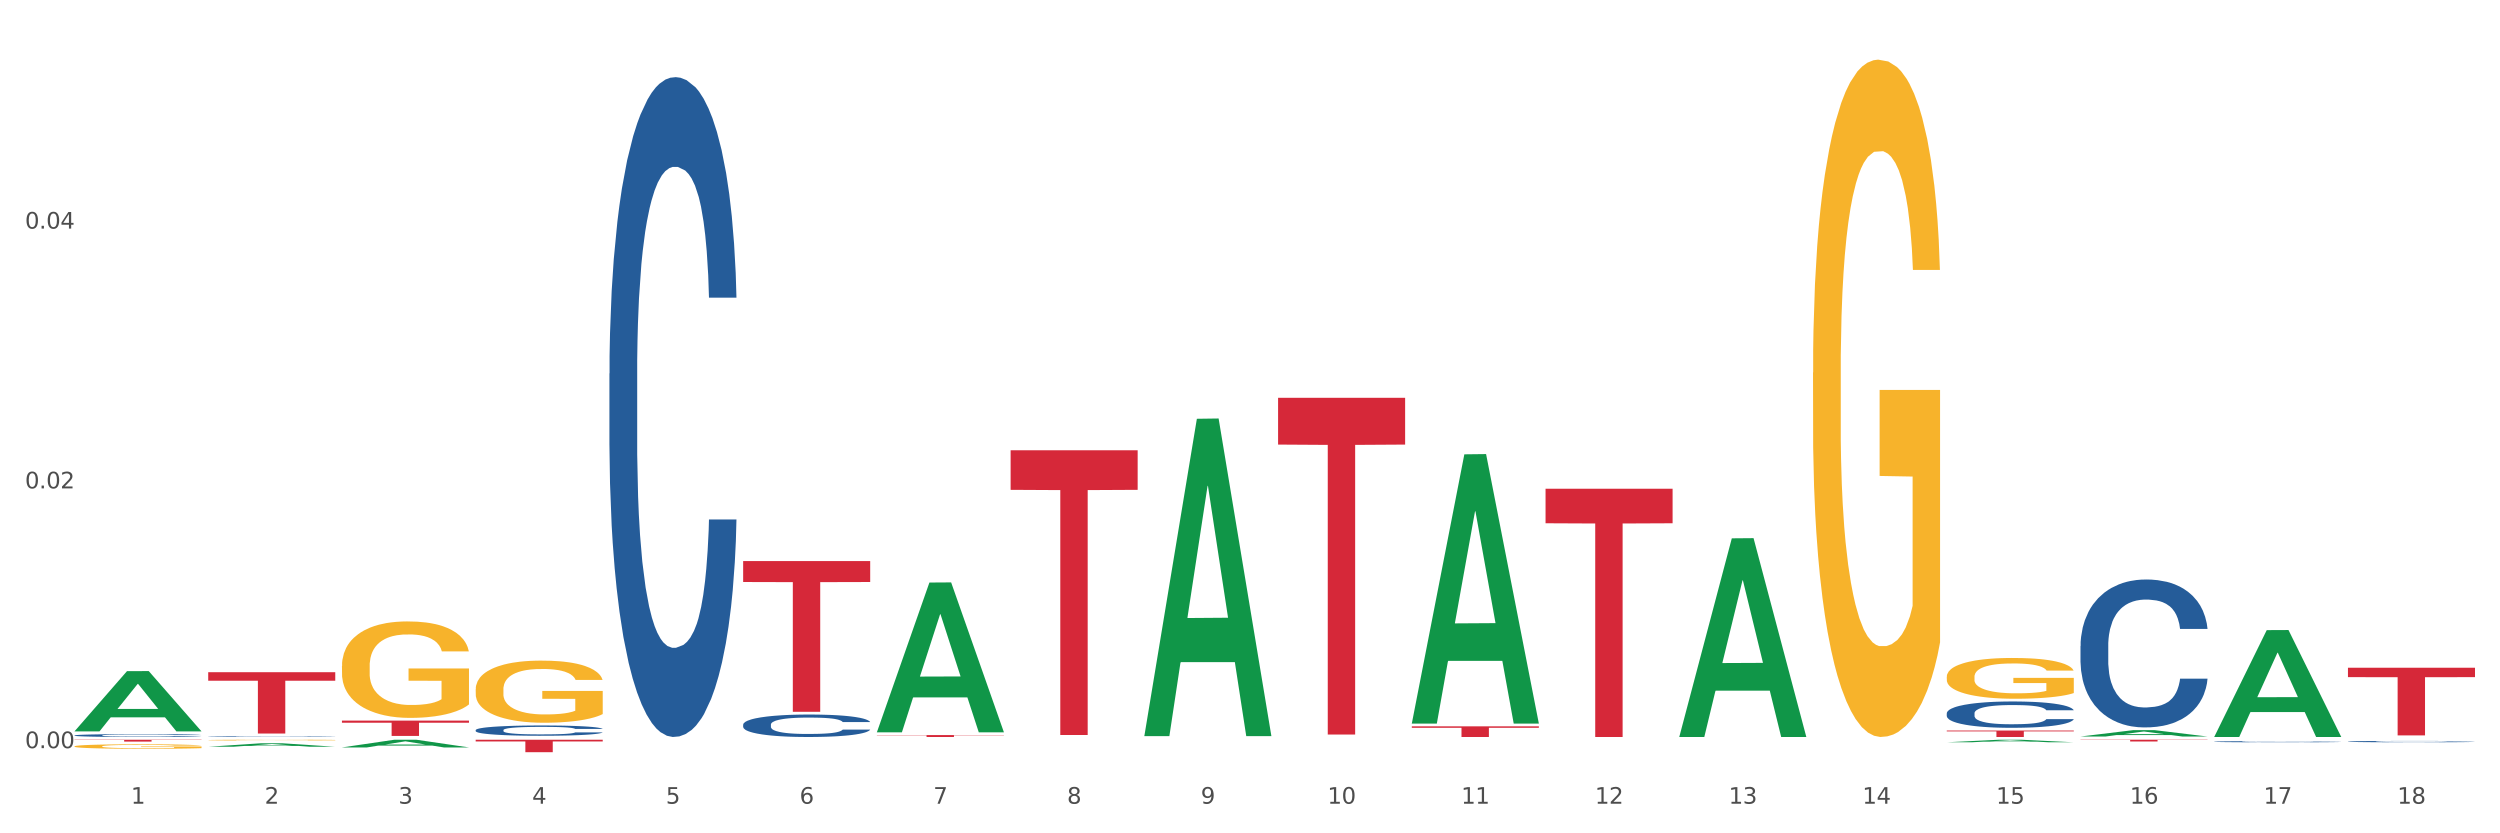 <?xml version="1.0" encoding="utf-8" standalone="no"?>
<!DOCTYPE svg PUBLIC "-//W3C//DTD SVG 1.1//EN"
  "http://www.w3.org/Graphics/SVG/1.1/DTD/svg11.dtd">
<svg xmlns:xlink="http://www.w3.org/1999/xlink" width="1080pt" height="360pt" viewBox="0 0 1080 360" xmlns="http://www.w3.org/2000/svg" version="1.1">
 <rect x="0" y="0" width="1080" height="360" fill="#333333" stroke="none"/>
 <defs>
  <style type="text/css">*{stroke-linejoin: round; stroke-linecap: butt}</style>
 </defs>
 <g id="figure_1">
  <g id="patch_1">
   <path d="M 0 360 
L 1080 360 
L 1080 0 
L 0 0 
z
" style="fill: #ffffff; stroke: #ffffff; stroke-linejoin: miter"/>
  </g>
  <g id="axes_1">
   <g id="matplotlib.axis_1">
    <g id="xtick_1">
     <g id="text_1">
      <!-- 1 -->
      <g style="fill: #4d4d4d" transform="translate(56.563 347.204) scale(0.096 -0.096)">
       <defs>
        <path id="DejaVuSans-31" d="M 794 531 
L 1825 531 
L 1825 4091 
L 703 3866 
L 703 4441 
L 1819 4666 
L 2450 4666 
L 2450 531 
L 3481 531 
L 3481 0 
L 794 0 
L 794 531 
z
" transform="scale(0.016)"/>
       </defs>
       <use xlink:href="#DejaVuSans-31"/>
      </g>
     </g>
    </g>
    <g id="xtick_2">
     <g id="text_2">
      <!-- 2 -->
      <g style="fill: #4d4d4d" transform="translate(114.336 347.204) scale(0.096 -0.096)">
       <defs>
        <path id="DejaVuSans-32" d="M 1228 531 
L 3431 531 
L 3431 0 
L 469 0 
L 469 531 
Q 828 903 1448 1529 
Q 2069 2156 2228 2338 
Q 2531 2678 2651 2914 
Q 2772 3150 2772 3378 
Q 2772 3750 2511 3984 
Q 2250 4219 1831 4219 
Q 1534 4219 1204 4116 
Q 875 4013 500 3803 
L 500 4441 
Q 881 4594 1212 4672 
Q 1544 4750 1819 4750 
Q 2544 4750 2975 4387 
Q 3406 4025 3406 3419 
Q 3406 3131 3298 2873 
Q 3191 2616 2906 2266 
Q 2828 2175 2409 1742 
Q 1991 1309 1228 531 
z
" transform="scale(0.016)"/>
       </defs>
       <use xlink:href="#DejaVuSans-32"/>
      </g>
     </g>
    </g>
    <g id="xtick_3">
     <g id="text_3">
      <!-- 3 -->
      <g style="fill: #4d4d4d" transform="translate(172.109 347.204) scale(0.096 -0.096)">
       <defs>
        <path id="DejaVuSans-33" d="M 2597 2516 
Q 3050 2419 3304 2112 
Q 3559 1806 3559 1356 
Q 3559 666 3084 287 
Q 2609 -91 1734 -91 
Q 1441 -91 1130 -33 
Q 819 25 488 141 
L 488 750 
Q 750 597 1062 519 
Q 1375 441 1716 441 
Q 2309 441 2620 675 
Q 2931 909 2931 1356 
Q 2931 1769 2642 2001 
Q 2353 2234 1838 2234 
L 1294 2234 
L 1294 2753 
L 1863 2753 
Q 2328 2753 2575 2939 
Q 2822 3125 2822 3475 
Q 2822 3834 2567 4026 
Q 2313 4219 1838 4219 
Q 1578 4219 1281 4162 
Q 984 4106 628 3988 
L 628 4550 
Q 988 4650 1302 4700 
Q 1616 4750 1894 4750 
Q 2613 4750 3031 4423 
Q 3450 4097 3450 3541 
Q 3450 3153 3228 2886 
Q 3006 2619 2597 2516 
z
" transform="scale(0.016)"/>
       </defs>
       <use xlink:href="#DejaVuSans-33"/>
      </g>
     </g>
    </g>
    <g id="xtick_4">
     <g id="text_4">
      <!-- 4 -->
      <g style="fill: #4d4d4d" transform="translate(229.882 347.204) scale(0.096 -0.096)">
       <defs>
        <path id="DejaVuSans-34" d="M 2419 4116 
L 825 1625 
L 2419 1625 
L 2419 4116 
z
M 2253 4666 
L 3047 4666 
L 3047 1625 
L 3713 1625 
L 3713 1100 
L 3047 1100 
L 3047 0 
L 2419 0 
L 2419 1100 
L 313 1100 
L 313 1709 
L 2253 4666 
z
" transform="scale(0.016)"/>
       </defs>
       <use xlink:href="#DejaVuSans-34"/>
      </g>
     </g>
    </g>
    <g id="xtick_5">
     <g id="text_5">
      <!-- 5 -->
      <g style="fill: #4d4d4d" transform="translate(287.655 347.204) scale(0.096 -0.096)">
       <defs>
        <path id="DejaVuSans-35" d="M 691 4666 
L 3169 4666 
L 3169 4134 
L 1269 4134 
L 1269 2991 
Q 1406 3038 1543 3061 
Q 1681 3084 1819 3084 
Q 2600 3084 3056 2656 
Q 3513 2228 3513 1497 
Q 3513 744 3044 326 
Q 2575 -91 1722 -91 
Q 1428 -91 1123 -41 
Q 819 9 494 109 
L 494 744 
Q 775 591 1075 516 
Q 1375 441 1709 441 
Q 2250 441 2565 725 
Q 2881 1009 2881 1497 
Q 2881 1984 2565 2268 
Q 2250 2553 1709 2553 
Q 1456 2553 1204 2497 
Q 953 2441 691 2322 
L 691 4666 
z
" transform="scale(0.016)"/>
       </defs>
       <use xlink:href="#DejaVuSans-35"/>
      </g>
     </g>
    </g>
    <g id="xtick_6">
     <g id="text_6">
      <!-- 6 -->
      <g style="fill: #4d4d4d" transform="translate(345.428 347.204) scale(0.096 -0.096)">
       <defs>
        <path id="DejaVuSans-36" d="M 2113 2584 
Q 1688 2584 1439 2293 
Q 1191 2003 1191 1497 
Q 1191 994 1439 701 
Q 1688 409 2113 409 
Q 2538 409 2786 701 
Q 3034 994 3034 1497 
Q 3034 2003 2786 2293 
Q 2538 2584 2113 2584 
z
M 3366 4563 
L 3366 3988 
Q 3128 4100 2886 4159 
Q 2644 4219 2406 4219 
Q 1781 4219 1451 3797 
Q 1122 3375 1075 2522 
Q 1259 2794 1537 2939 
Q 1816 3084 2150 3084 
Q 2853 3084 3261 2657 
Q 3669 2231 3669 1497 
Q 3669 778 3244 343 
Q 2819 -91 2113 -91 
Q 1303 -91 875 529 
Q 447 1150 447 2328 
Q 447 3434 972 4092 
Q 1497 4750 2381 4750 
Q 2619 4750 2861 4703 
Q 3103 4656 3366 4563 
z
" transform="scale(0.016)"/>
       </defs>
       <use xlink:href="#DejaVuSans-36"/>
      </g>
     </g>
    </g>
    <g id="xtick_7">
     <g id="text_7">
      <!-- 7 -->
      <g style="fill: #4d4d4d" transform="translate(403.201 347.204) scale(0.096 -0.096)">
       <defs>
        <path id="DejaVuSans-37" d="M 525 4666 
L 3525 4666 
L 3525 4397 
L 1831 0 
L 1172 0 
L 2766 4134 
L 525 4134 
L 525 4666 
z
" transform="scale(0.016)"/>
       </defs>
       <use xlink:href="#DejaVuSans-37"/>
      </g>
     </g>
    </g>
    <g id="xtick_8">
     <g id="text_8">
      <!-- 8 -->
      <g style="fill: #4d4d4d" transform="translate(460.974 347.204) scale(0.096 -0.096)">
       <defs>
        <path id="DejaVuSans-38" d="M 2034 2216 
Q 1584 2216 1326 1975 
Q 1069 1734 1069 1313 
Q 1069 891 1326 650 
Q 1584 409 2034 409 
Q 2484 409 2743 651 
Q 3003 894 3003 1313 
Q 3003 1734 2745 1975 
Q 2488 2216 2034 2216 
z
M 1403 2484 
Q 997 2584 770 2862 
Q 544 3141 544 3541 
Q 544 4100 942 4425 
Q 1341 4750 2034 4750 
Q 2731 4750 3128 4425 
Q 3525 4100 3525 3541 
Q 3525 3141 3298 2862 
Q 3072 2584 2669 2484 
Q 3125 2378 3379 2068 
Q 3634 1759 3634 1313 
Q 3634 634 3220 271 
Q 2806 -91 2034 -91 
Q 1263 -91 848 271 
Q 434 634 434 1313 
Q 434 1759 690 2068 
Q 947 2378 1403 2484 
z
M 1172 3481 
Q 1172 3119 1398 2916 
Q 1625 2713 2034 2713 
Q 2441 2713 2670 2916 
Q 2900 3119 2900 3481 
Q 2900 3844 2670 4047 
Q 2441 4250 2034 4250 
Q 1625 4250 1398 4047 
Q 1172 3844 1172 3481 
z
" transform="scale(0.016)"/>
       </defs>
       <use xlink:href="#DejaVuSans-38"/>
      </g>
     </g>
    </g>
    <g id="xtick_9">
     <g id="text_9">
      <!-- 9 -->
      <g style="fill: #4d4d4d" transform="translate(518.747 347.204) scale(0.096 -0.096)">
       <defs>
        <path id="DejaVuSans-39" d="M 703 97 
L 703 672 
Q 941 559 1184 500 
Q 1428 441 1663 441 
Q 2288 441 2617 861 
Q 2947 1281 2994 2138 
Q 2813 1869 2534 1725 
Q 2256 1581 1919 1581 
Q 1219 1581 811 2004 
Q 403 2428 403 3163 
Q 403 3881 828 4315 
Q 1253 4750 1959 4750 
Q 2769 4750 3195 4129 
Q 3622 3509 3622 2328 
Q 3622 1225 3098 567 
Q 2575 -91 1691 -91 
Q 1453 -91 1209 -44 
Q 966 3 703 97 
z
M 1959 2075 
Q 2384 2075 2632 2365 
Q 2881 2656 2881 3163 
Q 2881 3666 2632 3958 
Q 2384 4250 1959 4250 
Q 1534 4250 1286 3958 
Q 1038 3666 1038 3163 
Q 1038 2656 1286 2365 
Q 1534 2075 1959 2075 
z
" transform="scale(0.016)"/>
       </defs>
       <use xlink:href="#DejaVuSans-39"/>
      </g>
     </g>
    </g>
    <g id="xtick_10">
     <g id="text_10">
      <!-- 10 -->
      <g style="fill: #4d4d4d" transform="translate(573.466 347.204) scale(0.096 -0.096)">
       <defs>
        <path id="DejaVuSans-30" d="M 2034 4250 
Q 1547 4250 1301 3770 
Q 1056 3291 1056 2328 
Q 1056 1369 1301 889 
Q 1547 409 2034 409 
Q 2525 409 2770 889 
Q 3016 1369 3016 2328 
Q 3016 3291 2770 3770 
Q 2525 4250 2034 4250 
z
M 2034 4750 
Q 2819 4750 3233 4129 
Q 3647 3509 3647 2328 
Q 3647 1150 3233 529 
Q 2819 -91 2034 -91 
Q 1250 -91 836 529 
Q 422 1150 422 2328 
Q 422 3509 836 4129 
Q 1250 4750 2034 4750 
z
" transform="scale(0.016)"/>
       </defs>
       <use xlink:href="#DejaVuSans-31"/>
       <use xlink:href="#DejaVuSans-30" transform="translate(63.623 0)"/>
      </g>
     </g>
    </g>
    <g id="xtick_11">
     <g id="text_11">
      <!-- 11 -->
      <g style="fill: #4d4d4d" transform="translate(631.239 347.204) scale(0.096 -0.096)">
       <use xlink:href="#DejaVuSans-31"/>
       <use xlink:href="#DejaVuSans-31" transform="translate(63.623 0)"/>
      </g>
     </g>
    </g>
    <g id="xtick_12">
     <g id="text_12">
      <!-- 12 -->
      <g style="fill: #4d4d4d" transform="translate(689.012 347.204) scale(0.096 -0.096)">
       <use xlink:href="#DejaVuSans-31"/>
       <use xlink:href="#DejaVuSans-32" transform="translate(63.623 0)"/>
      </g>
     </g>
    </g>
    <g id="xtick_13">
     <g id="text_13">
      <!-- 13 -->
      <g style="fill: #4d4d4d" transform="translate(746.785 347.204) scale(0.096 -0.096)">
       <use xlink:href="#DejaVuSans-31"/>
       <use xlink:href="#DejaVuSans-33" transform="translate(63.623 0)"/>
      </g>
     </g>
    </g>
    <g id="xtick_14">
     <g id="text_14">
      <!-- 14 -->
      <g style="fill: #4d4d4d" transform="translate(804.558 347.204) scale(0.096 -0.096)">
       <use xlink:href="#DejaVuSans-31"/>
       <use xlink:href="#DejaVuSans-34" transform="translate(63.623 0)"/>
      </g>
     </g>
    </g>
    <g id="xtick_15">
     <g id="text_15">
      <!-- 15 -->
      <g style="fill: #4d4d4d" transform="translate(862.331 347.204) scale(0.096 -0.096)">
       <use xlink:href="#DejaVuSans-31"/>
       <use xlink:href="#DejaVuSans-35" transform="translate(63.623 0)"/>
      </g>
     </g>
    </g>
    <g id="xtick_16">
     <g id="text_16">
      <!-- 16 -->
      <g style="fill: #4d4d4d" transform="translate(920.104 347.204) scale(0.096 -0.096)">
       <use xlink:href="#DejaVuSans-31"/>
       <use xlink:href="#DejaVuSans-36" transform="translate(63.623 0)"/>
      </g>
     </g>
    </g>
    <g id="xtick_17">
     <g id="text_17">
      <!-- 17 -->
      <g style="fill: #4d4d4d" transform="translate(977.877 347.204) scale(0.096 -0.096)">
       <use xlink:href="#DejaVuSans-31"/>
       <use xlink:href="#DejaVuSans-37" transform="translate(63.623 0)"/>
      </g>
     </g>
    </g>
    <g id="xtick_18">
     <g id="text_18">
      <!-- 18 -->
      <g style="fill: #4d4d4d" transform="translate(1035.65 347.204) scale(0.096 -0.096)">
       <use xlink:href="#DejaVuSans-31"/>
       <use xlink:href="#DejaVuSans-38" transform="translate(63.623 0)"/>
      </g>
     </g>
    </g>
    <g id="xtick_19"/>
    <g id="xtick_20"/>
    <g id="xtick_21"/>
    <g id="xtick_22"/>
    <g id="xtick_23"/>
    <g id="xtick_24"/>
    <g id="xtick_25"/>
    <g id="xtick_26"/>
    <g id="xtick_27"/>
    <g id="xtick_28"/>
    <g id="xtick_29"/>
    <g id="xtick_30"/>
    <g id="xtick_31"/>
    <g id="xtick_32"/>
    <g id="xtick_33"/>
    <g id="xtick_34"/>
    <g id="xtick_35"/>
   </g>
   <g id="matplotlib.axis_2">
    <g id="ytick_1">
     <g id="text_19">
      <!-- 0.00 -->
      <g style="fill: #4d4d4d" transform="translate(10.8 323.201) scale(0.096 -0.096)">
       <defs>
        <path id="DejaVuSans-2e" d="M 684 794 
L 1344 794 
L 1344 0 
L 684 0 
L 684 794 
z
" transform="scale(0.016)"/>
       </defs>
       <use xlink:href="#DejaVuSans-30"/>
       <use xlink:href="#DejaVuSans-2e" transform="translate(63.623 0)"/>
       <use xlink:href="#DejaVuSans-30" transform="translate(95.41 0)"/>
       <use xlink:href="#DejaVuSans-30" transform="translate(159.033 0)"/>
      </g>
     </g>
    </g>
    <g id="ytick_2">
     <g id="text_20">
      <!-- 0.02 -->
      <g style="fill: #4d4d4d" transform="translate(10.8 210.982) scale(0.096 -0.096)">
       <use xlink:href="#DejaVuSans-30"/>
       <use xlink:href="#DejaVuSans-2e" transform="translate(63.623 0)"/>
       <use xlink:href="#DejaVuSans-30" transform="translate(95.41 0)"/>
       <use xlink:href="#DejaVuSans-32" transform="translate(159.033 0)"/>
      </g>
     </g>
    </g>
    <g id="ytick_3">
     <g id="text_21">
      <!-- 0.04 -->
      <g style="fill: #4d4d4d" transform="translate(10.8 98.762) scale(0.096 -0.096)">
       <use xlink:href="#DejaVuSans-30"/>
       <use xlink:href="#DejaVuSans-2e" transform="translate(63.623 0)"/>
       <use xlink:href="#DejaVuSans-30" transform="translate(95.41 0)"/>
       <use xlink:href="#DejaVuSans-34" transform="translate(159.033 0)"/>
      </g>
     </g>
    </g>
    <g id="ytick_4"/>
    <g id="ytick_5"/>
    <g id="ytick_6"/>
   </g>
   <g id="PolyCollection_1">
    <path d="M 32.175 315.913 
L 32.232 315.889 
L 54.864 289.933 
L 64.257 289.908 
L 87.059 315.962 
L 76.196 315.962 
L 71.273 309.895 
L 47.905 309.895 
L 47.735 309.993 
L 42.982 315.962 
L 32.175 315.962 
L 32.175 315.913 
L 50.847 306.274 
L 68.331 306.25 
L 59.674 295.462 
L 59.561 295.413 
L 59.447 295.486 
L 50.79 306.25 
L 50.847 306.274 
L 32.175 315.913 
z
" clip-path="url(#p825cae2f64)" style="fill: #109648"/>
    <path d="M 32.175 317.695 
L 32.24 317.694 
L 32.24 317.662 
L 32.434 317.619 
L 33.148 317.54 
L 34.056 317.48 
L 35.613 317.409 
L 36.457 317.38 
L 37.56 317.347 
L 39.83 317.294 
L 42.425 317.248 
L 44.242 317.223 
L 45.604 317.207 
L 48.653 317.179 
L 50.405 317.167 
L 52.221 317.156 
L 53.778 317.15 
L 56.373 317.142 
L 58.449 317.138 
L 60.85 317.137 
L 62.861 317.138 
L 65.521 317.143 
L 69.413 317.156 
L 70.905 317.164 
L 72.917 317.178 
L 74.993 317.196 
L 76.679 317.214 
L 78.626 317.24 
L 80.637 317.274 
L 82.583 317.317 
L 83.945 317.357 
L 85.048 317.399 
L 86.021 317.45 
L 86.735 317.506 
L 87.059 317.552 
L 75.187 317.552 
L 74.863 317.51 
L 74.214 317.465 
L 73.565 317.434 
L 72.852 317.409 
L 71.749 317.381 
L 70.776 317.363 
L 69.154 317.341 
L 67.662 317.328 
L 66.429 317.32 
L 64.937 317.313 
L 61.758 317.306 
L 59.487 317.306 
L 58.06 317.308 
L 56.309 317.314 
L 54.816 317.322 
L 53.065 317.336 
L 51.702 317.35 
L 50.34 317.37 
L 49.562 317.383 
L 48.394 317.408 
L 47.615 317.429 
L 46.577 317.464 
L 45.993 317.489 
L 44.955 317.553 
L 44.501 317.601 
L 44.307 317.634 
L 44.177 317.67 
L 44.177 317.847 
L 44.566 317.926 
L 44.891 317.961 
L 45.41 317.999 
L 46.383 318.049 
L 47.81 318.098 
L 49.302 318.133 
L 50.535 318.154 
L 51.702 318.17 
L 52.87 318.183 
L 54.297 318.194 
L 55.465 318.201 
L 57.217 318.208 
L 59.293 318.211 
L 60.915 318.211 
L 64.223 318.205 
L 65.715 318.2 
L 67.143 318.192 
L 68.7 318.179 
L 69.932 318.166 
L 70.646 318.156 
L 71.814 318.134 
L 72.722 318.111 
L 73.5 318.085 
L 74.019 318.063 
L 74.603 318.029 
L 75.057 317.99 
L 75.187 317.97 
L 87.059 317.97 
L 86.8 318.01 
L 86.346 318.05 
L 85.437 318.103 
L 84.724 318.134 
L 83.621 318.171 
L 82.453 318.203 
L 80.831 318.238 
L 79.339 318.264 
L 77.782 318.287 
L 76.095 318.308 
L 73.046 318.336 
L 71.943 318.344 
L 69.608 318.357 
L 67.791 318.365 
L 65.132 318.373 
L 62.407 318.378 
L 59.552 318.379 
L 57.022 318.377 
L 54.233 318.37 
L 52.481 318.363 
L 50.535 318.353 
L 48.264 318.337 
L 46.123 318.318 
L 44.112 318.295 
L 42.231 318.269 
L 40.479 318.24 
L 38.208 318.191 
L 36.522 318.143 
L 35.289 318.099 
L 34.446 318.061 
L 33.602 318.014 
L 33.148 317.981 
L 32.434 317.902 
L 32.175 317.828 
L 32.175 317.695 
z
" clip-path="url(#p825cae2f64)" style="fill: #255c99"/>
    <path d="M 552.132 171.843 
L 607.016 171.843 
L 607.016 192.058 
L 585.427 192.195 
L 585.427 317.309 
L 573.591 317.309 
L 573.591 192.195 
L 552.132 192.058 
L 552.132 171.98 
L 552.132 171.843 
z
" clip-path="url(#p825cae2f64)" style="fill: #d62839"/>
    <path d="M 609.905 313.771 
L 664.789 313.771 
L 664.789 314.411 
L 643.2 314.416 
L 643.2 318.379 
L 631.364 318.379 
L 631.364 314.416 
L 609.905 314.411 
L 609.905 313.775 
L 609.905 313.771 
z
" clip-path="url(#p825cae2f64)" style="fill: #d62839"/>
    <path d="M 32.175 322.43 
L 32.24 322.429 
L 32.24 322.365 
L 32.369 322.31 
L 33.017 322.177 
L 33.989 322.067 
L 34.702 322.008 
L 35.415 321.96 
L 36.257 321.912 
L 37.294 321.863 
L 39.173 321.79 
L 40.34 321.753 
L 41.765 321.714 
L 44.357 321.657 
L 46.236 321.625 
L 48.18 321.598 
L 51.355 321.567 
L 53.429 321.552 
L 55.632 321.542 
L 58.289 321.535 
L 60.298 321.533 
L 64.704 321.538 
L 68.462 321.554 
L 70.277 321.567 
L 72.609 321.588 
L 73.84 321.602 
L 75.849 321.63 
L 77.923 321.668 
L 79.348 321.7 
L 81.487 321.76 
L 83.107 321.82 
L 84.597 321.895 
L 85.375 321.946 
L 85.958 321.994 
L 86.476 322.049 
L 86.995 322.136 
L 75.331 322.136 
L 74.877 322.074 
L 74.164 322.015 
L 73.128 321.959 
L 72.22 321.923 
L 70.665 321.879 
L 69.24 321.85 
L 67.749 321.829 
L 65.935 321.811 
L 64.509 321.802 
L 62.501 321.795 
L 58.548 321.797 
L 55.891 321.811 
L 54.077 321.829 
L 52.911 321.845 
L 51.874 321.863 
L 50.707 321.888 
L 49.347 321.925 
L 48.375 321.959 
L 47.403 322.001 
L 46.625 322.044 
L 45.912 322.093 
L 45.329 322.147 
L 44.876 322.202 
L 44.487 322.269 
L 44.163 322.381 
L 44.163 322.624 
L 44.292 322.679 
L 44.616 322.752 
L 45.005 322.807 
L 45.653 322.872 
L 46.236 322.917 
L 47.338 322.98 
L 48.569 323.034 
L 49.541 323.067 
L 50.513 323.096 
L 52.198 323.135 
L 54.077 323.167 
L 55.697 323.186 
L 57.9 323.204 
L 59.39 323.211 
L 60.686 323.215 
L 63.861 323.215 
L 66.129 323.209 
L 68.657 323.197 
L 70.601 323.181 
L 72.22 323.161 
L 74.035 323.129 
L 75.201 323.099 
L 75.201 322.728 
L 60.946 322.727 
L 60.946 322.48 
L 87.059 322.48 
L 87.059 323.204 
L 85.958 323.241 
L 84.727 323.275 
L 83.431 323.305 
L 81.487 323.342 
L 79.154 323.378 
L 77.08 323.403 
L 74.877 323.424 
L 72.285 323.443 
L 68.916 323.461 
L 66.842 323.468 
L 64.25 323.474 
L 61.205 323.475 
L 58.548 323.472 
L 55.956 323.463 
L 53.235 323.447 
L 50.578 323.424 
L 48.569 323.401 
L 46.56 323.372 
L 44.422 323.335 
L 42.737 323.3 
L 41.441 323.268 
L 40.016 323.227 
L 38.46 323.174 
L 37.294 323.126 
L 36.257 323.076 
L 35.156 323.012 
L 34.378 322.957 
L 33.601 322.888 
L 33.147 322.837 
L 32.629 322.757 
L 32.24 322.645 
L 32.175 322.43 
z
" clip-path="url(#p825cae2f64)" style="fill: #f7b32b"/>
    <path d="M 667.678 211.147 
L 722.562 211.147 
L 722.562 226.049 
L 700.973 226.15 
L 700.973 318.379 
L 689.137 318.379 
L 689.137 226.15 
L 667.678 226.049 
L 667.678 211.248 
L 667.678 211.147 
z
" clip-path="url(#p825cae2f64)" style="fill: #d62839"/>
    <path d="M 436.586 194.513 
L 491.47 194.513 
L 491.47 211.607 
L 469.881 211.722 
L 469.881 317.519 
L 458.045 317.519 
L 458.045 211.722 
L 436.586 211.607 
L 436.586 194.628 
L 436.586 194.513 
z
" clip-path="url(#p825cae2f64)" style="fill: #d62839"/>
    <path d="M 378.813 317.544 
L 433.697 317.544 
L 433.697 317.66 
L 412.108 317.661 
L 412.108 318.379 
L 400.272 318.379 
L 400.272 317.661 
L 378.813 317.66 
L 378.813 317.545 
L 378.813 317.544 
z
" clip-path="url(#p825cae2f64)" style="fill: #d62839"/>
    <path d="M 89.948 319.724 
L 90.013 319.723 
L 90.013 319.711 
L 90.142 319.701 
L 90.79 319.676 
L 91.762 319.655 
L 92.475 319.644 
L 93.188 319.635 
L 94.03 319.626 
L 95.067 319.616 
L 96.946 319.603 
L 98.113 319.596 
L 99.538 319.588 
L 102.13 319.578 
L 104.009 319.572 
L 105.953 319.567 
L 109.128 319.561 
L 111.202 319.558 
L 113.405 319.556 
L 116.062 319.555 
L 118.071 319.554 
L 122.477 319.555 
L 126.235 319.558 
L 128.049 319.561 
L 130.382 319.565 
L 131.613 319.567 
L 133.622 319.573 
L 135.696 319.58 
L 137.121 319.586 
L 139.26 319.597 
L 140.88 319.608 
L 142.37 319.622 
L 143.148 319.632 
L 143.731 319.641 
L 144.249 319.652 
L 144.768 319.668 
L 133.104 319.668 
L 132.65 319.656 
L 131.937 319.645 
L 130.901 319.635 
L 129.993 319.628 
L 128.438 319.619 
L 127.013 319.614 
L 125.522 319.61 
L 123.708 319.607 
L 122.282 319.605 
L 120.274 319.604 
L 116.321 319.604 
L 113.664 319.607 
L 111.85 319.61 
L 110.684 319.613 
L 109.647 319.616 
L 108.48 319.621 
L 107.12 319.628 
L 106.148 319.635 
L 105.176 319.643 
L 104.398 319.651 
L 103.685 319.66 
L 103.102 319.67 
L 102.648 319.68 
L 102.26 319.693 
L 101.936 319.714 
L 101.936 319.76 
L 102.065 319.77 
L 102.389 319.784 
L 102.778 319.795 
L 103.426 319.807 
L 104.009 319.815 
L 105.111 319.827 
L 106.342 319.837 
L 107.314 319.844 
L 108.286 319.849 
L 109.971 319.856 
L 111.85 319.862 
L 113.47 319.866 
L 115.673 319.87 
L 117.163 319.871 
L 118.459 319.872 
L 121.634 319.872 
L 123.902 319.871 
L 126.43 319.868 
L 128.373 319.865 
L 129.993 319.861 
L 131.808 319.855 
L 132.974 319.85 
L 132.974 319.78 
L 118.719 319.779 
L 118.719 319.733 
L 144.832 319.733 
L 144.832 319.87 
L 143.731 319.877 
L 142.5 319.883 
L 141.204 319.889 
L 139.26 319.896 
L 136.927 319.902 
L 134.853 319.907 
L 132.65 319.911 
L 130.058 319.915 
L 126.689 319.918 
L 124.615 319.919 
L 122.023 319.92 
L 118.978 319.921 
L 116.321 319.92 
L 113.729 319.918 
L 111.007 319.915 
L 108.351 319.911 
L 106.342 319.907 
L 104.333 319.901 
L 102.195 319.894 
L 100.51 319.888 
L 99.214 319.882 
L 97.789 319.874 
L 96.233 319.864 
L 95.067 319.855 
L 94.03 319.845 
L 92.929 319.833 
L 92.151 319.823 
L 91.374 319.81 
L 90.92 319.8 
L 90.402 319.785 
L 90.013 319.764 
L 89.948 319.724 
z
" clip-path="url(#p825cae2f64)" style="fill: #f7b32b"/>
    <path d="M 147.721 287.713 
L 147.786 287.675 
L 147.786 286.305 
L 147.915 285.125 
L 148.563 282.27 
L 149.535 279.91 
L 150.248 278.654 
L 150.961 277.627 
L 151.803 276.599 
L 152.84 275.533 
L 154.719 273.973 
L 155.886 273.174 
L 157.311 272.336 
L 159.903 271.118 
L 161.782 270.433 
L 163.726 269.862 
L 166.901 269.177 
L 168.975 268.873 
L 171.178 268.644 
L 173.835 268.492 
L 175.844 268.454 
L 180.25 268.568 
L 184.008 268.911 
L 185.822 269.177 
L 188.155 269.634 
L 189.386 269.939 
L 191.395 270.548 
L 193.469 271.347 
L 194.894 272.032 
L 197.033 273.326 
L 198.653 274.62 
L 200.143 276.219 
L 200.921 277.322 
L 201.504 278.35 
L 202.022 279.53 
L 202.54 281.395 
L 190.877 281.395 
L 190.423 280.063 
L 189.71 278.807 
L 188.674 277.589 
L 187.766 276.828 
L 186.211 275.876 
L 184.786 275.267 
L 183.295 274.81 
L 181.481 274.43 
L 180.055 274.239 
L 178.047 274.087 
L 174.094 274.125 
L 171.437 274.43 
L 169.623 274.81 
L 168.456 275.153 
L 167.42 275.533 
L 166.253 276.066 
L 164.893 276.866 
L 163.921 277.589 
L 162.949 278.502 
L 162.171 279.416 
L 161.458 280.481 
L 160.875 281.623 
L 160.421 282.803 
L 160.033 284.249 
L 159.709 286.647 
L 159.709 291.862 
L 159.838 293.041 
L 160.162 294.602 
L 160.551 295.782 
L 161.199 297.19 
L 161.782 298.142 
L 162.884 299.512 
L 164.115 300.654 
L 165.087 301.377 
L 166.059 301.986 
L 167.744 302.823 
L 169.623 303.508 
L 171.243 303.927 
L 173.446 304.307 
L 174.936 304.46 
L 176.232 304.536 
L 179.407 304.536 
L 181.675 304.422 
L 184.203 304.155 
L 186.146 303.813 
L 187.766 303.394 
L 189.581 302.709 
L 190.747 302.062 
L 190.747 294.107 
L 176.491 294.069 
L 176.491 288.779 
L 202.605 288.779 
L 202.605 304.307 
L 201.504 305.107 
L 200.273 305.83 
L 198.977 306.477 
L 197.033 307.276 
L 194.7 308.037 
L 192.626 308.57 
L 190.423 309.027 
L 187.831 309.446 
L 184.462 309.826 
L 182.388 309.978 
L 179.796 310.093 
L 176.751 310.131 
L 174.094 310.055 
L 171.502 309.864 
L 168.78 309.522 
L 166.124 309.027 
L 164.115 308.532 
L 162.106 307.923 
L 159.968 307.124 
L 158.283 306.363 
L 156.987 305.678 
L 155.562 304.802 
L 154.006 303.66 
L 152.84 302.633 
L 151.803 301.567 
L 150.702 300.197 
L 149.924 299.017 
L 149.147 297.533 
L 148.693 296.429 
L 148.175 294.716 
L 147.786 292.318 
L 147.721 287.713 
z
" clip-path="url(#p825cae2f64)" style="fill: #f7b32b"/>
    <path d="M 89.948 318.205 
L 90.013 318.204 
L 90.013 318.196 
L 90.207 318.185 
L 90.921 318.165 
L 91.829 318.15 
L 93.386 318.132 
L 94.23 318.124 
L 95.333 318.116 
L 97.603 318.102 
L 100.198 318.091 
L 102.015 318.084 
L 103.377 318.08 
L 106.426 318.073 
L 108.178 318.07 
L 109.994 318.067 
L 111.551 318.066 
L 114.146 318.064 
L 116.222 318.063 
L 118.623 318.062 
L 120.634 318.063 
L 123.294 318.064 
L 127.186 318.067 
L 128.678 318.069 
L 130.69 318.073 
L 132.766 318.077 
L 134.452 318.082 
L 136.399 318.089 
L 138.41 318.097 
L 140.356 318.108 
L 141.718 318.118 
L 142.821 318.129 
L 143.794 318.142 
L 144.508 318.156 
L 144.832 318.168 
L 132.96 318.168 
L 132.636 318.158 
L 131.987 318.146 
L 131.338 318.138 
L 130.625 318.132 
L 129.522 318.125 
L 128.549 318.12 
L 126.927 318.114 
L 125.435 318.111 
L 124.202 318.109 
L 122.71 318.107 
L 119.531 318.105 
L 117.26 318.105 
L 115.833 318.106 
L 114.082 318.108 
L 112.589 318.11 
L 110.838 318.113 
L 109.475 318.117 
L 108.113 318.122 
L 107.335 318.125 
L 106.167 318.132 
L 105.388 318.137 
L 104.35 318.146 
L 103.766 318.152 
L 102.728 318.169 
L 102.274 318.181 
L 102.08 318.189 
L 101.95 318.198 
L 101.95 318.243 
L 102.339 318.264 
L 102.663 318.272 
L 103.183 318.282 
L 104.156 318.295 
L 105.583 318.307 
L 107.075 318.316 
L 108.308 318.322 
L 109.475 318.326 
L 110.643 318.329 
L 112.07 318.332 
L 113.238 318.334 
L 114.99 318.335 
L 117.066 318.336 
L 118.688 318.336 
L 121.996 318.335 
L 123.488 318.333 
L 124.916 318.331 
L 126.473 318.328 
L 127.705 318.325 
L 128.419 318.322 
L 129.587 318.317 
L 130.495 318.311 
L 131.273 318.304 
L 131.792 318.298 
L 132.376 318.29 
L 132.83 318.28 
L 132.96 318.275 
L 144.832 318.275 
L 144.573 318.285 
L 144.119 318.295 
L 143.21 318.309 
L 142.497 318.317 
L 141.394 318.326 
L 140.226 318.334 
L 138.604 318.343 
L 137.112 318.35 
L 135.555 318.356 
L 133.868 318.361 
L 130.819 318.368 
L 129.716 318.37 
L 127.381 318.374 
L 125.564 318.376 
L 122.905 318.378 
L 120.18 318.379 
L 117.325 318.379 
L 114.795 318.378 
L 112.006 318.377 
L 110.254 318.375 
L 108.308 318.372 
L 106.037 318.368 
L 103.896 318.363 
L 101.885 318.358 
L 100.004 318.351 
L 98.252 318.343 
L 95.981 318.331 
L 94.295 318.319 
L 93.062 318.308 
L 92.219 318.298 
L 91.375 318.286 
L 90.921 318.278 
L 90.207 318.257 
L 89.948 318.238 
L 89.948 318.205 
z
" clip-path="url(#p825cae2f64)" style="fill: #255c99"/>
    <path d="M 205.494 297.788 
L 205.559 297.764 
L 205.559 296.881 
L 205.688 296.121 
L 206.336 294.282 
L 207.308 292.762 
L 208.021 291.953 
L 208.734 291.291 
L 209.576 290.629 
L 210.613 289.942 
L 212.492 288.937 
L 213.659 288.422 
L 215.084 287.883 
L 217.676 287.098 
L 219.555 286.657 
L 221.499 286.289 
L 224.674 285.848 
L 226.748 285.651 
L 228.951 285.504 
L 231.608 285.406 
L 233.616 285.382 
L 238.023 285.455 
L 241.781 285.676 
L 243.595 285.848 
L 245.928 286.142 
L 247.159 286.338 
L 249.168 286.73 
L 251.242 287.245 
L 252.667 287.686 
L 254.806 288.52 
L 256.426 289.354 
L 257.916 290.384 
L 258.694 291.095 
L 259.277 291.757 
L 259.795 292.517 
L 260.313 293.718 
L 248.65 293.718 
L 248.196 292.86 
L 247.483 292.051 
L 246.447 291.266 
L 245.539 290.776 
L 243.984 290.163 
L 242.559 289.771 
L 241.068 289.476 
L 239.254 289.231 
L 237.828 289.109 
L 235.82 289.01 
L 231.867 289.035 
L 229.21 289.231 
L 227.396 289.476 
L 226.229 289.697 
L 225.193 289.942 
L 224.026 290.285 
L 222.666 290.8 
L 221.694 291.266 
L 220.722 291.855 
L 219.944 292.443 
L 219.231 293.13 
L 218.648 293.865 
L 218.194 294.625 
L 217.806 295.557 
L 217.482 297.102 
L 217.482 300.461 
L 217.611 301.221 
L 217.935 302.226 
L 218.324 302.986 
L 218.972 303.893 
L 219.555 304.506 
L 220.657 305.389 
L 221.888 306.125 
L 222.86 306.59 
L 223.832 306.983 
L 225.517 307.522 
L 227.396 307.964 
L 229.016 308.233 
L 231.219 308.478 
L 232.709 308.577 
L 234.005 308.626 
L 237.18 308.626 
L 239.448 308.552 
L 241.975 308.38 
L 243.919 308.16 
L 245.539 307.89 
L 247.354 307.449 
L 248.52 307.032 
L 248.52 301.907 
L 234.264 301.883 
L 234.264 298.475 
L 260.378 298.475 
L 260.378 308.478 
L 259.277 308.993 
L 258.046 309.459 
L 256.75 309.876 
L 254.806 310.391 
L 252.473 310.881 
L 250.399 311.225 
L 248.196 311.519 
L 245.604 311.788 
L 242.235 312.034 
L 240.161 312.132 
L 237.569 312.205 
L 234.524 312.23 
L 231.867 312.181 
L 229.275 312.058 
L 226.553 311.838 
L 223.897 311.519 
L 221.888 311.2 
L 219.879 310.808 
L 217.741 310.293 
L 216.056 309.802 
L 214.76 309.361 
L 213.335 308.797 
L 211.779 308.062 
L 210.613 307.4 
L 209.576 306.713 
L 208.475 305.83 
L 207.697 305.07 
L 206.92 304.114 
L 206.466 303.403 
L 205.948 302.3 
L 205.559 300.755 
L 205.494 297.788 
z
" clip-path="url(#p825cae2f64)" style="fill: #f7b32b"/>
    <path d="M 840.997 292.384 
L 841.062 292.368 
L 841.062 291.788 
L 841.191 291.289 
L 841.839 290.082 
L 842.811 289.085 
L 843.524 288.553 
L 844.237 288.119 
L 845.079 287.684 
L 846.116 287.234 
L 847.995 286.574 
L 849.161 286.236 
L 850.587 285.882 
L 853.179 285.367 
L 855.058 285.077 
L 857.002 284.836 
L 860.177 284.546 
L 862.251 284.417 
L 864.454 284.321 
L 867.111 284.256 
L 869.119 284.24 
L 873.526 284.289 
L 877.284 284.433 
L 879.098 284.546 
L 881.431 284.739 
L 882.662 284.868 
L 884.671 285.125 
L 886.744 285.463 
L 888.17 285.753 
L 890.308 286.3 
L 891.928 286.847 
L 893.419 287.523 
L 894.196 287.99 
L 894.779 288.425 
L 895.298 288.924 
L 895.816 289.712 
L 884.153 289.712 
L 883.699 289.149 
L 882.986 288.618 
L 881.949 288.103 
L 881.042 287.781 
L 879.487 287.379 
L 878.061 287.121 
L 876.571 286.928 
L 874.757 286.767 
L 873.331 286.687 
L 871.322 286.622 
L 867.37 286.638 
L 864.713 286.767 
L 862.899 286.928 
L 861.732 287.073 
L 860.695 287.234 
L 859.529 287.459 
L 858.168 287.797 
L 857.196 288.103 
L 856.224 288.489 
L 855.447 288.875 
L 854.734 289.326 
L 854.151 289.809 
L 853.697 290.308 
L 853.308 290.919 
L 852.984 291.933 
L 852.984 294.138 
L 853.114 294.637 
L 853.438 295.297 
L 853.827 295.796 
L 854.475 296.391 
L 855.058 296.794 
L 856.16 297.373 
L 857.391 297.856 
L 858.363 298.162 
L 859.335 298.419 
L 861.019 298.773 
L 862.899 299.063 
L 864.519 299.24 
L 866.722 299.401 
L 868.212 299.465 
L 869.508 299.497 
L 872.683 299.497 
L 874.951 299.449 
L 877.478 299.337 
L 879.422 299.192 
L 881.042 299.015 
L 882.857 298.725 
L 884.023 298.451 
L 884.023 295.088 
L 869.767 295.072 
L 869.767 292.834 
L 895.881 292.834 
L 895.881 299.401 
L 894.779 299.739 
L 893.548 300.045 
L 892.252 300.318 
L 890.308 300.656 
L 887.976 300.978 
L 885.902 301.203 
L 883.699 301.397 
L 881.107 301.574 
L 877.737 301.735 
L 875.664 301.799 
L 873.072 301.847 
L 870.026 301.863 
L 867.37 301.831 
L 864.778 301.751 
L 862.056 301.606 
L 859.4 301.397 
L 857.391 301.187 
L 855.382 300.93 
L 853.244 300.592 
L 851.559 300.27 
L 850.263 299.98 
L 848.837 299.61 
L 847.282 299.127 
L 846.116 298.693 
L 845.079 298.242 
L 843.977 297.663 
L 843.2 297.164 
L 842.422 296.536 
L 841.969 296.069 
L 841.45 295.345 
L 841.062 294.331 
L 840.997 292.384 
z
" clip-path="url(#p825cae2f64)" style="fill: #f7b32b"/>
    <path d="M 321.04 242.376 
L 375.924 242.376 
L 375.924 251.427 
L 354.335 251.488 
L 354.335 307.506 
L 342.499 307.506 
L 342.499 251.488 
L 321.04 251.427 
L 321.04 242.437 
L 321.04 242.376 
z
" clip-path="url(#p825cae2f64)" style="fill: #d62839"/>
    <path d="M 205.494 319.554 
L 260.378 319.554 
L 260.378 320.304 
L 238.789 320.309 
L 238.789 324.95 
L 226.953 324.95 
L 226.953 320.309 
L 205.494 320.304 
L 205.494 319.559 
L 205.494 319.554 
z
" clip-path="url(#p825cae2f64)" style="fill: #d62839"/>
    <path d="M 147.721 311.306 
L 202.605 311.306 
L 202.605 312.226 
L 181.016 312.232 
L 181.016 317.924 
L 169.18 317.924 
L 169.18 312.232 
L 147.721 312.226 
L 147.721 311.312 
L 147.721 311.306 
z
" clip-path="url(#p825cae2f64)" style="fill: #d62839"/>
    <path d="M 89.948 290.38 
L 144.832 290.38 
L 144.832 294.064 
L 123.243 294.089 
L 123.243 316.887 
L 111.407 316.887 
L 111.407 294.089 
L 89.948 294.064 
L 89.948 290.405 
L 89.948 290.38 
z
" clip-path="url(#p825cae2f64)" style="fill: #d62839"/>
    <path d="M 32.175 319.554 
L 87.059 319.554 
L 87.059 319.666 
L 65.47 319.667 
L 65.47 320.358 
L 53.635 320.358 
L 53.635 319.667 
L 32.175 319.666 
L 32.175 319.555 
L 32.175 319.554 
z
" clip-path="url(#p825cae2f64)" style="fill: #d62839"/>
    <path d="M 840.997 315.587 
L 895.881 315.587 
L 895.881 315.975 
L 874.291 315.977 
L 874.291 318.379 
L 862.456 318.379 
L 862.456 315.977 
L 840.997 315.975 
L 840.997 315.589 
L 840.997 315.587 
z
" clip-path="url(#p825cae2f64)" style="fill: #d62839"/>
    <path d="M 898.77 319.554 
L 953.654 319.554 
L 953.654 319.661 
L 932.064 319.662 
L 932.064 320.324 
L 920.229 320.324 
L 920.229 319.662 
L 898.77 319.661 
L 898.77 319.555 
L 898.77 319.554 
z
" clip-path="url(#p825cae2f64)" style="fill: #d62839"/>
    <path d="M 1014.316 288.463 
L 1069.2 288.463 
L 1069.2 292.526 
L 1047.61 292.553 
L 1047.61 317.7 
L 1035.775 317.7 
L 1035.775 292.553 
L 1014.316 292.526 
L 1014.316 288.49 
L 1014.316 288.463 
z
" clip-path="url(#p825cae2f64)" style="fill: #d62839"/>
    <path d="M 783.224 160.979 
L 783.289 160.712 
L 783.289 151.092 
L 783.418 142.807 
L 784.066 122.765 
L 785.038 106.196 
L 785.751 97.378 
L 786.464 90.163 
L 787.306 82.947 
L 788.343 75.465 
L 790.222 64.508 
L 791.388 58.896 
L 792.814 53.017 
L 795.406 44.466 
L 797.285 39.656 
L 799.229 35.647 
L 802.404 30.837 
L 804.478 28.699 
L 806.681 27.096 
L 809.338 26.027 
L 811.346 25.759 
L 815.753 26.561 
L 819.511 28.966 
L 821.325 30.837 
L 823.658 34.044 
L 824.889 36.182 
L 826.898 40.457 
L 828.971 46.069 
L 830.397 50.879 
L 832.535 59.965 
L 834.155 69.051 
L 835.646 80.275 
L 836.423 88.025 
L 837.007 95.24 
L 837.525 103.524 
L 838.043 116.619 
L 826.38 116.619 
L 825.926 107.265 
L 825.213 98.447 
L 824.176 89.895 
L 823.269 84.551 
L 821.714 77.87 
L 820.288 73.594 
L 818.798 70.387 
L 816.984 67.715 
L 815.558 66.379 
L 813.549 65.31 
L 809.597 65.577 
L 806.94 67.715 
L 805.126 70.387 
L 803.959 72.792 
L 802.922 75.465 
L 801.756 79.206 
L 800.395 84.818 
L 799.423 89.895 
L 798.451 96.309 
L 797.674 102.722 
L 796.961 110.205 
L 796.378 118.222 
L 795.924 126.506 
L 795.535 136.661 
L 795.211 153.497 
L 795.211 190.107 
L 795.341 198.392 
L 795.665 209.348 
L 796.054 217.632 
L 796.702 227.52 
L 797.285 234.201 
L 798.387 243.821 
L 799.618 251.838 
L 800.59 256.916 
L 801.562 261.191 
L 803.246 267.07 
L 805.126 271.881 
L 806.746 274.82 
L 808.949 277.492 
L 810.439 278.561 
L 811.735 279.096 
L 814.91 279.096 
L 817.178 278.294 
L 819.705 276.424 
L 821.649 274.018 
L 823.269 271.079 
L 825.084 266.269 
L 826.25 261.726 
L 826.25 205.874 
L 811.994 205.607 
L 811.994 168.462 
L 838.108 168.462 
L 838.108 277.492 
L 837.007 283.104 
L 835.775 288.182 
L 834.479 292.725 
L 832.535 298.337 
L 830.203 303.681 
L 828.129 307.422 
L 825.926 310.629 
L 823.334 313.569 
L 819.964 316.241 
L 817.891 317.31 
L 815.299 318.112 
L 812.253 318.379 
L 809.597 317.845 
L 807.005 316.508 
L 804.283 314.103 
L 801.627 310.629 
L 799.618 307.155 
L 797.609 302.88 
L 795.471 297.268 
L 793.786 291.923 
L 792.49 287.113 
L 791.064 280.966 
L 789.509 272.95 
L 788.343 265.734 
L 787.306 258.252 
L 786.204 248.631 
L 785.427 240.347 
L 784.649 229.925 
L 784.196 222.175 
L 783.677 210.15 
L 783.289 193.314 
L 783.224 160.979 
z
" clip-path="url(#p825cae2f64)" style="fill: #f7b32b"/>
    <path d="M 263.267 161.404 
L 263.332 161.144 
L 263.332 153.855 
L 263.526 143.962 
L 264.24 125.74 
L 265.148 111.943 
L 266.705 95.803 
L 267.549 89.034 
L 268.652 81.485 
L 270.922 69.25 
L 273.517 58.837 
L 275.334 53.11 
L 276.696 49.465 
L 279.745 42.957 
L 281.497 40.093 
L 283.313 37.751 
L 284.87 36.189 
L 287.465 34.366 
L 289.541 33.585 
L 291.942 33.325 
L 293.953 33.585 
L 296.613 34.627 
L 300.505 37.751 
L 301.997 39.573 
L 304.008 42.697 
L 306.084 46.862 
L 307.771 51.027 
L 309.717 57.014 
L 311.729 64.824 
L 313.675 74.716 
L 315.037 83.828 
L 316.14 93.46 
L 317.113 105.174 
L 317.827 117.93 
L 318.151 128.603 
L 306.279 128.603 
L 305.955 118.971 
L 305.306 108.558 
L 304.657 101.53 
L 303.944 95.803 
L 302.841 89.295 
L 301.868 85.129 
L 300.246 80.183 
L 298.754 77.059 
L 297.521 75.237 
L 296.029 73.675 
L 292.85 72.113 
L 290.579 72.113 
L 289.152 72.634 
L 287.4 73.936 
L 285.908 75.758 
L 284.157 78.882 
L 282.794 82.266 
L 281.432 86.691 
L 280.653 89.815 
L 279.486 95.542 
L 278.707 100.228 
L 277.669 108.298 
L 277.085 114.025 
L 276.047 128.864 
L 275.593 139.797 
L 275.399 147.347 
L 275.269 155.677 
L 275.269 196.287 
L 275.658 214.51 
L 275.982 222.32 
L 276.501 231.171 
L 277.475 242.625 
L 278.902 253.819 
L 280.394 261.889 
L 281.627 266.835 
L 282.794 270.48 
L 283.962 273.343 
L 285.389 275.946 
L 286.557 277.508 
L 288.309 279.07 
L 290.385 279.851 
L 292.007 279.851 
L 295.315 278.55 
L 296.807 277.248 
L 298.235 275.426 
L 299.792 272.562 
L 301.024 269.438 
L 301.738 267.095 
L 302.906 262.149 
L 303.814 256.943 
L 304.592 250.955 
L 305.111 245.749 
L 305.695 237.939 
L 306.149 229.088 
L 306.279 224.402 
L 318.151 224.402 
L 317.892 233.774 
L 317.438 242.885 
L 316.529 255.12 
L 315.816 262.149 
L 314.713 270.74 
L 313.545 278.029 
L 311.923 286.099 
L 310.431 292.086 
L 308.874 297.293 
L 307.187 301.979 
L 304.138 308.487 
L 303.035 310.309 
L 300.7 313.433 
L 298.883 315.255 
L 296.223 317.077 
L 293.499 318.119 
L 290.644 318.379 
L 288.114 317.858 
L 285.324 316.296 
L 283.573 314.734 
L 281.627 312.392 
L 279.356 308.747 
L 277.215 304.322 
L 275.204 299.115 
L 273.323 293.128 
L 271.571 286.359 
L 269.3 275.165 
L 267.614 264.232 
L 266.381 254.079 
L 265.538 245.489 
L 264.694 234.555 
L 264.24 227.006 
L 263.526 208.783 
L 263.267 191.862 
L 263.267 161.404 
z
" clip-path="url(#p825cae2f64)" style="fill: #255c99"/>
    <path d="M 205.494 315.403 
L 205.559 315.399 
L 205.559 315.285 
L 205.753 315.131 
L 206.467 314.847 
L 207.375 314.632 
L 208.932 314.38 
L 209.776 314.274 
L 210.879 314.156 
L 213.149 313.965 
L 215.744 313.803 
L 217.561 313.714 
L 218.923 313.657 
L 221.972 313.555 
L 223.724 313.511 
L 225.54 313.474 
L 227.097 313.45 
L 229.692 313.421 
L 231.768 313.409 
L 234.169 313.405 
L 236.18 313.409 
L 238.84 313.425 
L 242.732 313.474 
L 244.224 313.502 
L 246.236 313.551 
L 248.312 313.616 
L 249.998 313.681 
L 251.945 313.775 
L 253.956 313.896 
L 255.902 314.051 
L 257.264 314.193 
L 258.367 314.343 
L 259.34 314.526 
L 260.054 314.725 
L 260.378 314.891 
L 248.506 314.891 
L 248.182 314.741 
L 247.533 314.579 
L 246.884 314.469 
L 246.171 314.38 
L 245.068 314.278 
L 244.095 314.213 
L 242.473 314.136 
L 240.981 314.087 
L 239.748 314.059 
L 238.256 314.035 
L 235.077 314.01 
L 232.806 314.01 
L 231.379 314.018 
L 229.627 314.039 
L 228.135 314.067 
L 226.384 314.116 
L 225.021 314.169 
L 223.659 314.238 
L 222.88 314.286 
L 221.713 314.376 
L 220.934 314.449 
L 219.896 314.575 
L 219.312 314.664 
L 218.274 314.896 
L 217.82 315.066 
L 217.626 315.184 
L 217.496 315.314 
L 217.496 315.947 
L 217.885 316.232 
L 218.209 316.354 
L 218.728 316.492 
L 219.702 316.67 
L 221.129 316.845 
L 222.621 316.971 
L 223.854 317.048 
L 225.021 317.105 
L 226.189 317.15 
L 227.616 317.19 
L 228.784 317.215 
L 230.536 317.239 
L 232.612 317.251 
L 234.234 317.251 
L 237.542 317.231 
L 239.034 317.211 
L 240.462 317.182 
L 242.019 317.137 
L 243.251 317.089 
L 243.965 317.052 
L 245.133 316.975 
L 246.041 316.894 
L 246.819 316.8 
L 247.338 316.719 
L 247.922 316.597 
L 248.376 316.459 
L 248.506 316.386 
L 260.378 316.386 
L 260.119 316.532 
L 259.665 316.674 
L 258.756 316.865 
L 258.043 316.975 
L 256.94 317.109 
L 255.772 317.223 
L 254.15 317.349 
L 252.658 317.442 
L 251.101 317.523 
L 249.414 317.596 
L 246.365 317.698 
L 245.262 317.726 
L 242.927 317.775 
L 241.11 317.804 
L 238.45 317.832 
L 235.726 317.848 
L 232.871 317.852 
L 230.341 317.844 
L 227.551 317.82 
L 225.8 317.795 
L 223.854 317.759 
L 221.583 317.702 
L 219.442 317.633 
L 217.431 317.552 
L 215.55 317.458 
L 213.798 317.353 
L 211.527 317.178 
L 209.841 317.007 
L 208.608 316.849 
L 207.765 316.715 
L 206.921 316.544 
L 206.467 316.427 
L 205.753 316.142 
L 205.494 315.878 
L 205.494 315.403 
z
" clip-path="url(#p825cae2f64)" style="fill: #255c99"/>
    <path d="M 956.543 318.292 
L 956.599 318.249 
L 979.232 272.213 
L 988.625 272.169 
L 1011.427 318.379 
L 1000.563 318.379 
L 995.641 307.618 
L 972.272 307.618 
L 972.103 307.792 
L 967.35 318.379 
L 956.543 318.379 
L 956.543 318.292 
L 975.215 301.197 
L 992.698 301.153 
L 984.041 282.019 
L 983.928 281.932 
L 983.815 282.062 
L 975.158 301.153 
L 975.215 301.197 
L 956.543 318.292 
z
" clip-path="url(#p825cae2f64)" style="fill: #109648"/>
    <path d="M 840.997 308.148 
L 841.062 308.138 
L 841.062 307.847 
L 841.256 307.453 
L 841.97 306.726 
L 842.878 306.175 
L 844.435 305.531 
L 845.278 305.261 
L 846.381 304.96 
L 848.652 304.472 
L 851.247 304.056 
L 853.063 303.828 
L 854.426 303.682 
L 857.475 303.423 
L 859.227 303.309 
L 861.043 303.215 
L 862.6 303.153 
L 865.195 303.08 
L 867.271 303.049 
L 869.672 303.039 
L 871.683 303.049 
L 874.343 303.09 
L 878.235 303.215 
L 879.727 303.288 
L 881.738 303.412 
L 883.814 303.579 
L 885.501 303.745 
L 887.447 303.984 
L 889.458 304.295 
L 891.405 304.69 
L 892.767 305.053 
L 893.87 305.438 
L 894.843 305.905 
L 895.557 306.414 
L 895.881 306.84 
L 884.009 306.84 
L 883.685 306.456 
L 883.036 306.04 
L 882.387 305.76 
L 881.673 305.531 
L 880.571 305.272 
L 879.597 305.105 
L 877.976 304.908 
L 876.483 304.783 
L 875.251 304.711 
L 873.759 304.648 
L 870.58 304.586 
L 868.309 304.586 
L 866.882 304.607 
L 865.13 304.659 
L 863.638 304.731 
L 861.887 304.856 
L 860.524 304.991 
L 859.162 305.168 
L 858.383 305.292 
L 857.216 305.521 
L 856.437 305.708 
L 855.399 306.03 
L 854.815 306.258 
L 853.777 306.85 
L 853.323 307.286 
L 853.128 307.588 
L 852.999 307.92 
L 852.999 309.54 
L 853.388 310.267 
L 853.712 310.579 
L 854.231 310.932 
L 855.204 311.389 
L 856.632 311.836 
L 858.124 312.158 
L 859.356 312.355 
L 860.524 312.5 
L 861.692 312.615 
L 863.119 312.718 
L 864.287 312.781 
L 866.039 312.843 
L 868.115 312.874 
L 869.736 312.874 
L 873.045 312.822 
L 874.537 312.77 
L 875.964 312.698 
L 877.521 312.583 
L 878.754 312.459 
L 879.468 312.365 
L 880.635 312.168 
L 881.544 311.96 
L 882.322 311.721 
L 882.841 311.514 
L 883.425 311.202 
L 883.879 310.849 
L 884.009 310.662 
L 895.881 310.662 
L 895.622 311.036 
L 895.167 311.399 
L 894.259 311.888 
L 893.546 312.168 
L 892.443 312.511 
L 891.275 312.801 
L 889.653 313.123 
L 888.161 313.362 
L 886.604 313.57 
L 884.917 313.757 
L 881.868 314.017 
L 880.765 314.089 
L 878.43 314.214 
L 876.613 314.287 
L 873.953 314.359 
L 871.229 314.401 
L 868.374 314.411 
L 865.844 314.391 
L 863.054 314.328 
L 861.303 314.266 
L 859.356 314.172 
L 857.086 314.027 
L 854.945 313.851 
L 852.934 313.643 
L 851.052 313.404 
L 849.301 313.134 
L 847.03 312.687 
L 845.343 312.251 
L 844.111 311.846 
L 843.267 311.503 
L 842.424 311.067 
L 841.97 310.766 
L 841.256 310.039 
L 840.997 309.364 
L 840.997 308.148 
z
" clip-path="url(#p825cae2f64)" style="fill: #255c99"/>
    <path d="M 898.77 279.058 
L 898.835 278.999 
L 898.835 277.365 
L 899.029 275.147 
L 899.743 271.062 
L 900.651 267.968 
L 902.208 264.35 
L 903.051 262.832 
L 904.154 261.14 
L 906.425 258.396 
L 909.02 256.062 
L 910.836 254.778 
L 912.199 253.961 
L 915.248 252.502 
L 917 251.86 
L 918.816 251.334 
L 920.373 250.984 
L 922.968 250.575 
L 925.044 250.4 
L 927.444 250.342 
L 929.456 250.4 
L 932.116 250.634 
L 936.008 251.334 
L 937.5 251.743 
L 939.511 252.443 
L 941.587 253.377 
L 943.274 254.311 
L 945.22 255.653 
L 947.231 257.404 
L 949.178 259.622 
L 950.54 261.665 
L 951.643 263.824 
L 952.616 266.451 
L 953.33 269.311 
L 953.654 271.704 
L 941.782 271.704 
L 941.458 269.544 
L 940.809 267.21 
L 940.16 265.634 
L 939.446 264.35 
L 938.344 262.891 
L 937.37 261.957 
L 935.749 260.848 
L 934.256 260.147 
L 933.024 259.739 
L 931.532 259.389 
L 928.353 259.038 
L 926.082 259.038 
L 924.655 259.155 
L 922.903 259.447 
L 921.411 259.856 
L 919.659 260.556 
L 918.297 261.315 
L 916.935 262.307 
L 916.156 263.007 
L 914.988 264.291 
L 914.21 265.342 
L 913.172 267.151 
L 912.588 268.435 
L 911.55 271.762 
L 911.096 274.213 
L 910.901 275.906 
L 910.772 277.774 
L 910.772 286.879 
L 911.161 290.964 
L 911.485 292.715 
L 912.004 294.7 
L 912.977 297.268 
L 914.405 299.777 
L 915.897 301.587 
L 917.129 302.696 
L 918.297 303.513 
L 919.465 304.155 
L 920.892 304.738 
L 922.06 305.089 
L 923.811 305.439 
L 925.887 305.614 
L 927.509 305.614 
L 930.818 305.322 
L 932.31 305.03 
L 933.737 304.622 
L 935.294 303.98 
L 936.527 303.279 
L 937.241 302.754 
L 938.408 301.645 
L 939.317 300.478 
L 940.095 299.135 
L 940.614 297.968 
L 941.198 296.217 
L 941.652 294.233 
L 941.782 293.182 
L 953.654 293.182 
L 953.395 295.283 
L 952.94 297.326 
L 952.032 300.069 
L 951.319 301.645 
L 950.216 303.571 
L 949.048 305.205 
L 947.426 307.015 
L 945.934 308.357 
L 944.377 309.524 
L 942.69 310.575 
L 939.641 312.034 
L 938.538 312.443 
L 936.203 313.143 
L 934.386 313.552 
L 931.726 313.96 
L 929.002 314.194 
L 926.147 314.252 
L 923.617 314.135 
L 920.827 313.785 
L 919.076 313.435 
L 917.129 312.91 
L 914.859 312.092 
L 912.718 311.1 
L 910.707 309.933 
L 908.825 308.591 
L 907.074 307.073 
L 904.803 304.563 
L 903.116 302.112 
L 901.884 299.836 
L 901.04 297.91 
L 900.197 295.458 
L 899.743 293.766 
L 899.029 289.68 
L 898.77 285.886 
L 898.77 279.058 
z
" clip-path="url(#p825cae2f64)" style="fill: #255c99"/>
    <path d="M 956.543 320.4 
L 956.608 320.4 
L 956.608 320.387 
L 956.802 320.369 
L 957.516 320.337 
L 958.424 320.312 
L 959.981 320.283 
L 960.824 320.271 
L 961.927 320.258 
L 964.198 320.236 
L 966.793 320.217 
L 968.609 320.207 
L 969.972 320.2 
L 973.021 320.189 
L 974.773 320.184 
L 976.589 320.18 
L 978.146 320.177 
L 980.741 320.174 
L 982.817 320.172 
L 985.217 320.172 
L 987.229 320.172 
L 989.888 320.174 
L 993.781 320.18 
L 995.273 320.183 
L 997.284 320.188 
L 999.36 320.196 
L 1001.047 320.203 
L 1002.993 320.214 
L 1005.004 320.228 
L 1006.951 320.246 
L 1008.313 320.262 
L 1009.416 320.279 
L 1010.389 320.3 
L 1011.103 320.323 
L 1011.427 320.342 
L 999.555 320.342 
L 999.231 320.325 
L 998.582 320.306 
L 997.933 320.293 
L 997.219 320.283 
L 996.116 320.272 
L 995.143 320.264 
L 993.521 320.255 
L 992.029 320.25 
L 990.797 320.246 
L 989.305 320.244 
L 986.126 320.241 
L 983.855 320.241 
L 982.428 320.242 
L 980.676 320.244 
L 979.184 320.247 
L 977.432 320.253 
L 976.07 320.259 
L 974.708 320.267 
L 973.929 320.272 
L 972.761 320.283 
L 971.983 320.291 
L 970.945 320.305 
L 970.361 320.316 
L 969.323 320.342 
L 968.869 320.362 
L 968.674 320.375 
L 968.545 320.39 
L 968.545 320.463 
L 968.934 320.495 
L 969.258 320.509 
L 969.777 320.525 
L 970.75 320.545 
L 972.178 320.565 
L 973.67 320.58 
L 974.902 320.588 
L 976.07 320.595 
L 977.238 320.6 
L 978.665 320.605 
L 979.833 320.607 
L 981.584 320.61 
L 983.66 320.612 
L 985.282 320.612 
L 988.591 320.609 
L 990.083 320.607 
L 991.51 320.604 
L 993.067 320.599 
L 994.3 320.593 
L 995.014 320.589 
L 996.181 320.58 
L 997.09 320.571 
L 997.868 320.56 
L 998.387 320.551 
L 998.971 320.537 
L 999.425 320.521 
L 999.555 320.513 
L 1011.427 320.513 
L 1011.168 320.529 
L 1010.713 320.546 
L 1009.805 320.568 
L 1009.092 320.58 
L 1007.989 320.595 
L 1006.821 320.608 
L 1005.199 320.623 
L 1003.707 320.634 
L 1002.15 320.643 
L 1000.463 320.651 
L 997.414 320.663 
L 996.311 320.666 
L 993.976 320.672 
L 992.159 320.675 
L 989.499 320.678 
L 986.774 320.68 
L 983.92 320.68 
L 981.39 320.68 
L 978.6 320.677 
L 976.849 320.674 
L 974.902 320.67 
L 972.632 320.663 
L 970.491 320.655 
L 968.48 320.646 
L 966.598 320.635 
L 964.847 320.623 
L 962.576 320.603 
L 960.889 320.584 
L 959.657 320.566 
L 958.813 320.55 
L 957.97 320.531 
L 957.516 320.517 
L 956.802 320.485 
L 956.543 320.455 
L 956.543 320.4 
z
" clip-path="url(#p825cae2f64)" style="fill: #255c99"/>
    <path d="M 1014.316 320.348 
L 1014.381 320.347 
L 1014.381 320.332 
L 1014.575 320.312 
L 1015.289 320.274 
L 1016.197 320.246 
L 1017.754 320.213 
L 1018.597 320.199 
L 1019.7 320.183 
L 1021.971 320.158 
L 1024.566 320.136 
L 1026.382 320.125 
L 1027.745 320.117 
L 1030.794 320.104 
L 1032.546 320.098 
L 1034.362 320.093 
L 1035.919 320.09 
L 1038.514 320.086 
L 1040.59 320.084 
L 1042.99 320.084 
L 1045.002 320.084 
L 1047.661 320.087 
L 1051.554 320.093 
L 1053.046 320.097 
L 1055.057 320.103 
L 1057.133 320.112 
L 1058.82 320.12 
L 1060.766 320.133 
L 1062.777 320.149 
L 1064.724 320.169 
L 1066.086 320.188 
L 1067.189 320.208 
L 1068.162 320.232 
L 1068.876 320.258 
L 1069.2 320.28 
L 1057.328 320.28 
L 1057.003 320.26 
L 1056.355 320.239 
L 1055.706 320.224 
L 1054.992 320.213 
L 1053.889 320.199 
L 1052.916 320.191 
L 1051.294 320.18 
L 1049.802 320.174 
L 1048.57 320.17 
L 1047.078 320.167 
L 1043.899 320.164 
L 1041.628 320.164 
L 1040.201 320.165 
L 1038.449 320.168 
L 1036.957 320.171 
L 1035.205 320.178 
L 1033.843 320.185 
L 1032.481 320.194 
L 1031.702 320.2 
L 1030.534 320.212 
L 1029.756 320.222 
L 1028.718 320.238 
L 1028.134 320.25 
L 1027.096 320.281 
L 1026.642 320.303 
L 1026.447 320.319 
L 1026.318 320.336 
L 1026.318 320.419 
L 1026.707 320.457 
L 1027.031 320.473 
L 1027.55 320.491 
L 1028.523 320.515 
L 1029.951 320.538 
L 1031.443 320.554 
L 1032.675 320.565 
L 1033.843 320.572 
L 1035.011 320.578 
L 1036.438 320.583 
L 1037.606 320.586 
L 1039.357 320.59 
L 1041.433 320.591 
L 1043.055 320.591 
L 1046.364 320.589 
L 1047.856 320.586 
L 1049.283 320.582 
L 1050.84 320.576 
L 1052.073 320.57 
L 1052.787 320.565 
L 1053.954 320.555 
L 1054.863 320.544 
L 1055.641 320.532 
L 1056.16 320.521 
L 1056.744 320.505 
L 1057.198 320.487 
L 1057.328 320.477 
L 1069.2 320.477 
L 1068.94 320.496 
L 1068.486 320.515 
L 1067.578 320.54 
L 1066.864 320.555 
L 1065.762 320.573 
L 1064.594 320.588 
L 1062.972 320.604 
L 1061.48 320.616 
L 1059.923 320.627 
L 1058.236 320.637 
L 1055.187 320.65 
L 1054.084 320.654 
L 1051.749 320.66 
L 1049.932 320.664 
L 1047.272 320.668 
L 1044.547 320.67 
L 1041.693 320.671 
L 1039.163 320.67 
L 1036.373 320.666 
L 1034.622 320.663 
L 1032.675 320.658 
L 1030.405 320.651 
L 1028.264 320.642 
L 1026.253 320.631 
L 1024.371 320.619 
L 1022.62 320.605 
L 1020.349 320.582 
L 1018.662 320.559 
L 1017.43 320.538 
L 1016.586 320.521 
L 1015.743 320.498 
L 1015.289 320.483 
L 1014.575 320.445 
L 1014.316 320.41 
L 1014.316 320.348 
z
" clip-path="url(#p825cae2f64)" style="fill: #255c99"/>
    <path d="M 89.948 322.596 
L 90.005 322.595 
L 112.637 321.097 
L 122.03 321.096 
L 144.832 322.599 
L 133.969 322.599 
L 129.046 322.249 
L 105.678 322.249 
L 105.508 322.255 
L 100.755 322.599 
L 89.948 322.599 
L 89.948 322.596 
L 108.62 322.04 
L 126.104 322.039 
L 117.447 321.416 
L 117.334 321.414 
L 117.22 321.418 
L 108.563 322.039 
L 108.62 322.04 
L 89.948 322.596 
z
" clip-path="url(#p825cae2f64)" style="fill: #109648"/>
    <path d="M 147.721 322.885 
L 147.778 322.882 
L 170.41 319.557 
L 179.803 319.554 
L 202.605 322.891 
L 191.742 322.891 
L 186.819 322.114 
L 163.451 322.114 
L 163.281 322.127 
L 158.528 322.891 
L 147.721 322.891 
L 147.721 322.885 
L 166.393 321.65 
L 183.877 321.647 
L 175.22 320.265 
L 175.107 320.259 
L 174.993 320.269 
L 166.336 321.647 
L 166.393 321.65 
L 147.721 322.885 
z
" clip-path="url(#p825cae2f64)" style="fill: #109648"/>
    <path d="M 263.267 319.658 
L 263.324 319.658 
L 285.956 319.653 
L 295.349 319.653 
L 318.151 319.658 
L 307.288 319.658 
L 302.365 319.657 
L 278.997 319.657 
L 278.827 319.657 
L 274.074 319.658 
L 263.267 319.658 
L 263.267 319.658 
L 281.939 319.656 
L 299.423 319.656 
L 290.766 319.654 
L 290.653 319.654 
L 290.539 319.654 
L 281.882 319.656 
L 281.939 319.656 
L 263.267 319.658 
z
" clip-path="url(#p825cae2f64)" style="fill: #109648"/>
    <path d="M 378.813 316.247 
L 378.869 316.186 
L 401.502 251.657 
L 410.895 251.596 
L 433.697 316.369 
L 422.834 316.369 
L 417.911 301.286 
L 394.543 301.286 
L 394.373 301.529 
L 389.62 316.369 
L 378.813 316.369 
L 378.813 316.247 
L 397.485 292.284 
L 414.969 292.223 
L 406.312 265.402 
L 406.198 265.28 
L 406.085 265.463 
L 397.428 292.223 
L 397.485 292.284 
L 378.813 316.247 
z
" clip-path="url(#p825cae2f64)" style="fill: #109648"/>
    <path d="M 494.359 317.752 
L 494.415 317.623 
L 517.048 180.912 
L 526.441 180.783 
L 549.243 318.01 
L 538.379 318.01 
L 533.457 286.055 
L 510.089 286.055 
L 509.919 286.57 
L 505.166 318.01 
L 494.359 318.01 
L 494.359 317.752 
L 513.031 266.985 
L 530.515 266.856 
L 521.858 210.032 
L 521.744 209.775 
L 521.631 210.161 
L 512.974 266.856 
L 513.031 266.985 
L 494.359 317.752 
z
" clip-path="url(#p825cae2f64)" style="fill: #109648"/>
    <path d="M 609.905 312.377 
L 609.961 312.268 
L 632.594 196.269 
L 641.987 196.159 
L 664.789 312.596 
L 653.925 312.596 
L 649.003 285.482 
L 625.635 285.482 
L 625.465 285.919 
L 620.712 312.596 
L 609.905 312.596 
L 609.905 312.377 
L 628.577 269.301 
L 646.061 269.192 
L 637.404 220.977 
L 637.29 220.759 
L 637.177 221.087 
L 628.52 269.192 
L 628.577 269.301 
L 609.905 312.377 
z
" clip-path="url(#p825cae2f64)" style="fill: #109648"/>
    <path d="M 321.04 313.038 
L 321.105 313.03 
L 321.105 312.782 
L 321.299 312.445 
L 322.013 311.825 
L 322.921 311.356 
L 324.478 310.806 
L 325.322 310.576 
L 326.425 310.319 
L 328.695 309.903 
L 331.29 309.549 
L 333.107 309.354 
L 334.469 309.23 
L 337.518 309.009 
L 339.27 308.911 
L 341.086 308.831 
L 342.643 308.778 
L 345.238 308.716 
L 347.314 308.69 
L 349.715 308.681 
L 351.726 308.69 
L 354.386 308.725 
L 358.278 308.831 
L 359.77 308.893 
L 361.781 309 
L 363.857 309.141 
L 365.544 309.283 
L 367.49 309.487 
L 369.502 309.753 
L 371.448 310.089 
L 372.81 310.399 
L 373.913 310.727 
L 374.886 311.125 
L 375.6 311.559 
L 375.924 311.922 
L 364.052 311.922 
L 363.728 311.595 
L 363.079 311.24 
L 362.43 311.001 
L 361.717 310.806 
L 360.614 310.585 
L 359.641 310.443 
L 358.019 310.275 
L 356.527 310.169 
L 355.294 310.107 
L 353.802 310.054 
L 350.623 310 
L 348.352 310 
L 346.925 310.018 
L 345.173 310.062 
L 343.681 310.124 
L 341.93 310.231 
L 340.567 310.346 
L 339.205 310.496 
L 338.426 310.603 
L 337.259 310.798 
L 336.48 310.957 
L 335.442 311.232 
L 334.858 311.426 
L 333.82 311.931 
L 333.366 312.303 
L 333.172 312.56 
L 333.042 312.844 
L 333.042 314.225 
L 333.431 314.845 
L 333.755 315.111 
L 334.274 315.412 
L 335.248 315.802 
L 336.675 316.183 
L 338.167 316.457 
L 339.4 316.625 
L 340.567 316.749 
L 341.735 316.847 
L 343.162 316.935 
L 344.33 316.988 
L 346.082 317.042 
L 348.158 317.068 
L 349.78 317.068 
L 353.088 317.024 
L 354.58 316.98 
L 356.008 316.918 
L 357.565 316.82 
L 358.797 316.714 
L 359.511 316.634 
L 360.679 316.466 
L 361.587 316.289 
L 362.365 316.085 
L 362.884 315.908 
L 363.468 315.642 
L 363.922 315.341 
L 364.052 315.182 
L 375.924 315.182 
L 375.665 315.501 
L 375.211 315.811 
L 374.302 316.227 
L 373.589 316.466 
L 372.486 316.758 
L 371.318 317.006 
L 369.696 317.281 
L 368.204 317.484 
L 366.647 317.662 
L 364.96 317.821 
L 361.911 318.042 
L 360.808 318.104 
L 358.473 318.211 
L 356.656 318.273 
L 353.996 318.335 
L 351.272 318.37 
L 348.417 318.379 
L 345.887 318.361 
L 343.097 318.308 
L 341.346 318.255 
L 339.4 318.175 
L 337.129 318.051 
L 334.988 317.901 
L 332.977 317.724 
L 331.096 317.52 
L 329.344 317.29 
L 327.073 316.909 
L 325.387 316.537 
L 324.154 316.191 
L 323.311 315.899 
L 322.467 315.527 
L 322.013 315.27 
L 321.299 314.65 
L 321.04 314.075 
L 321.04 313.038 
z
" clip-path="url(#p825cae2f64)" style="fill: #255c99"/>
    <path d="M 898.77 318.175 
L 898.826 318.172 
L 921.459 315.43 
L 930.852 315.427 
L 953.654 318.18 
L 942.79 318.18 
L 937.868 317.539 
L 914.499 317.539 
L 914.33 317.549 
L 909.577 318.18 
L 898.77 318.18 
L 898.77 318.175 
L 917.442 317.156 
L 934.925 317.154 
L 926.268 316.014 
L 926.155 316.009 
L 926.042 316.016 
L 917.385 317.154 
L 917.442 317.156 
L 898.77 318.175 
z
" clip-path="url(#p825cae2f64)" style="fill: #109648"/>
    <path d="M 840.997 320.663 
L 841.053 320.662 
L 863.686 319.555 
L 873.079 319.554 
L 895.881 320.665 
L 885.017 320.665 
L 880.095 320.406 
L 856.726 320.406 
L 856.557 320.41 
L 851.804 320.665 
L 840.997 320.665 
L 840.997 320.663 
L 859.669 320.252 
L 877.152 320.251 
L 868.495 319.791 
L 868.382 319.789 
L 868.269 319.792 
L 859.612 320.251 
L 859.669 320.252 
L 840.997 320.663 
z
" clip-path="url(#p825cae2f64)" style="fill: #109648"/>
    <path d="M 725.451 318.218 
L 725.507 318.137 
L 748.14 232.558 
L 757.533 232.478 
L 780.335 318.379 
L 769.471 318.379 
L 764.549 298.376 
L 741.181 298.376 
L 741.011 298.698 
L 736.258 318.379 
L 725.451 318.379 
L 725.451 318.218 
L 744.123 286.438 
L 761.607 286.358 
L 752.95 250.787 
L 752.836 250.626 
L 752.723 250.868 
L 744.066 286.358 
L 744.123 286.438 
L 725.451 318.218 
z
" clip-path="url(#p825cae2f64)" style="fill: #109648"/>
   </g>
  </g>
 </g>
 <defs>
  <clipPath id="p825cae2f64">
   <rect x="32.175" y="10.8" width="1037.025" height="329.109"/>
  </clipPath>
 </defs>
</svg>
